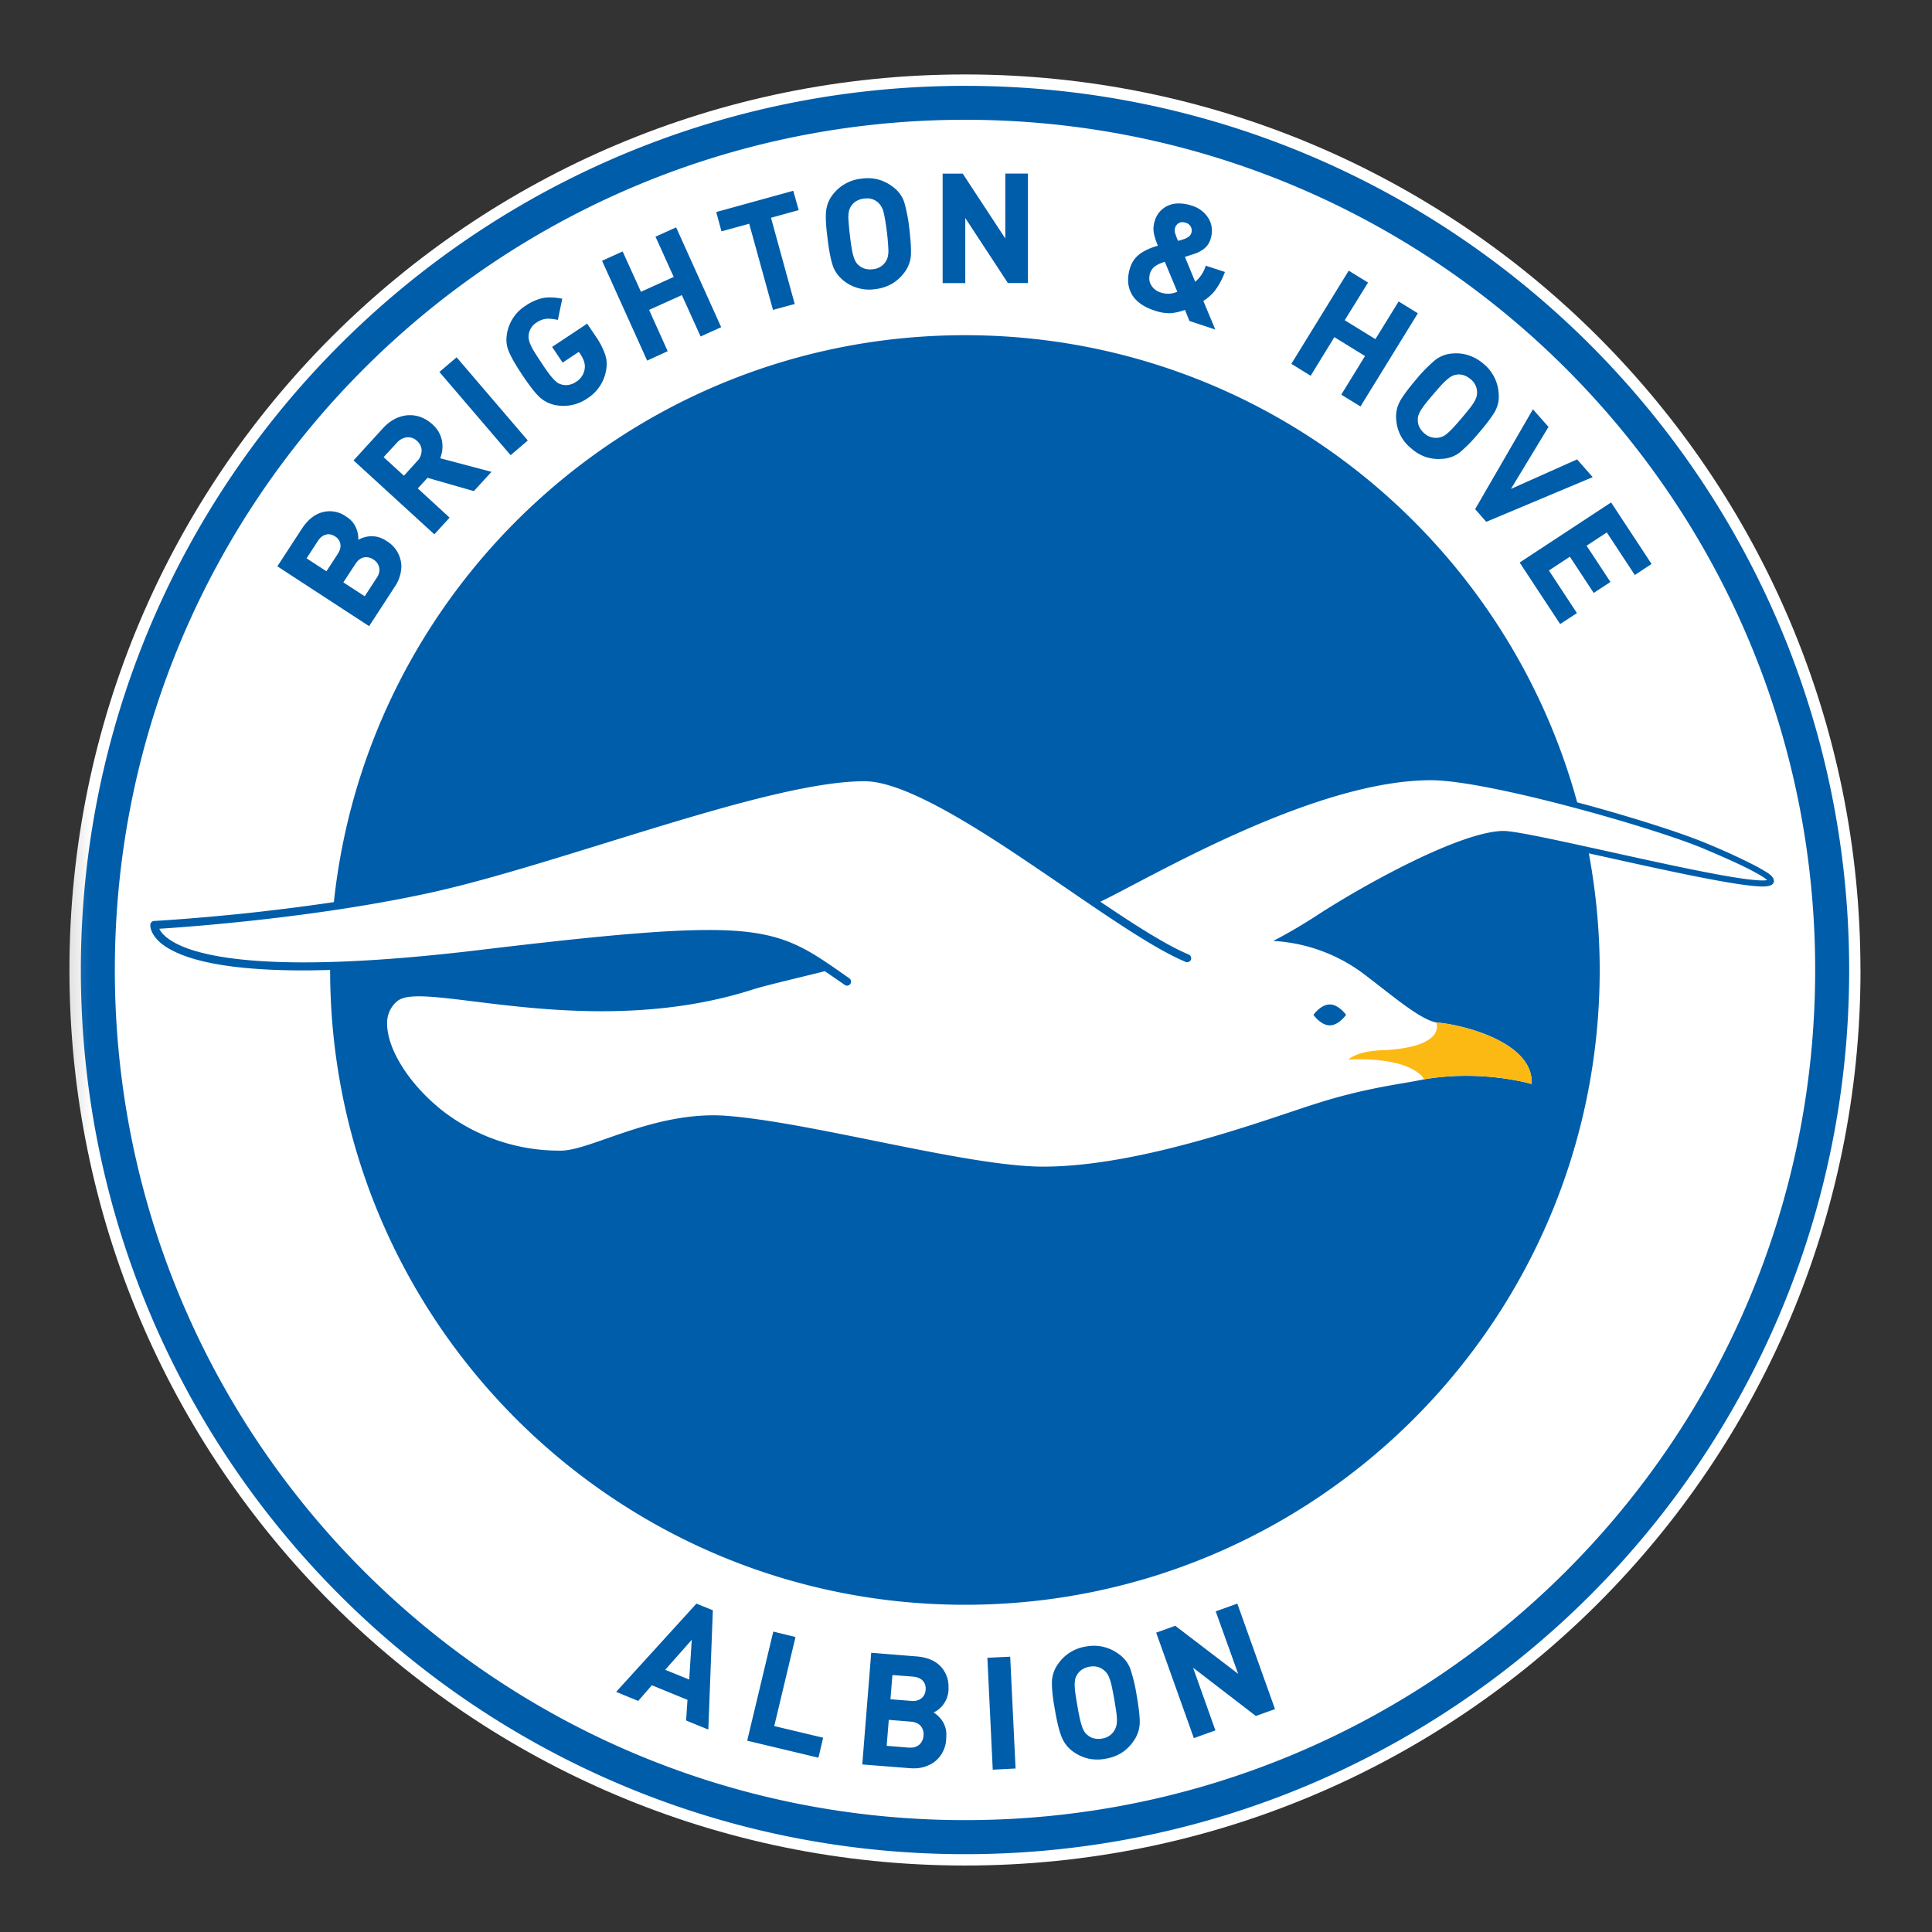 <svg width="32" height="32" fill="none" xmlns="http://www.w3.org/2000/svg">
  <rect width="100%" height="100%" fill="#333333" stroke="none"/>
  <g clip-path="url(#a)">
    <g clip-path="url(#b)">
      <mask id="c" style="mask-type:luminance" maskUnits="userSpaceOnUse" x="0" y="-4" width="41" height="38">
        <path d="M40.132-3.528H.406v37.343h39.726V-3.528Z" fill="#fff"/>
      </mask>
      <g mask="url(#c)">
        <path d="M30.816 16.067c0 8.19-6.642 14.832-14.833 14.832-8.192 0-14.833-6.641-14.833-14.832 0-8.192 6.641-14.834 14.833-14.834 8.19 0 14.832 6.642 14.832 14.834Z" fill="#fff"/>
      </g>
      <mask id="d" style="mask-type:luminance" maskUnits="userSpaceOnUse" x="0" y="-4" width="41" height="38">
        <path d="M40.132-3.528H.406v37.343h39.726V-3.528Z" fill="#fff"/>
      </mask>
      <g mask="url(#d)">
        <path d="m13.176 27.114-.368-.09-.432 1.807.01.003 1.17.279.078-.331-.81-.193.352-1.475Zm6.96-.425.372 1.035-1.042-.796-.316.114.624 1.747.357-.128-.37-1.039 1.04.8.006-.002.311-.112-.624-1.747-.358.128Zm-9.93 1.334.365.15.226-.26.59.242-.023.341.008.004.36.147.075-1.976-.272-.11-1.33 1.462Zm1.21-.204-.398-.162.44-.497-.043.66Zm7.303-.185a.526.526 0 0 0-.204-.248.68.68 0 0 0-.388-.127.792.792 0 0 0-.142.013.684.684 0 0 0-.46.288.537.537 0 0 0-.102.303v.02c0 .104.015.251.05.438.034.199.07.347.11.446a.55.55 0 0 0 .198.25.71.71 0 0 0 .25.112.716.716 0 0 0 .282.001.735.735 0 0 0 .265-.098.7.7 0 0 0 .194-.19.547.547 0 0 0 .106-.306v-.015c0-.103-.018-.25-.051-.44a2.715 2.715 0 0 0-.108-.447Zm-.22.869a.302.302 0 0 1-.042.16.282.282 0 0 1-.202.133.31.31 0 0 1-.13-.002.238.238 0 0 1-.107-.052.212.212 0 0 1-.053-.055.35.35 0 0 1-.04-.082 1.164 1.164 0 0 1-.038-.133 4.21 4.21 0 0 1-.042-.217c-.015-.092-.028-.165-.035-.22a1.038 1.038 0 0 1-.01-.13v-.007a.454.454 0 0 1 .01-.092.222.222 0 0 1 .03-.066.25.25 0 0 1 .083-.087.335.335 0 0 1 .121-.047c.023-.003.043-.006.064-.006.065.001.122.02.171.06a.271.271 0 0 1 .096.137.775.775 0 0 1 .039.133 6.189 6.189 0 0 1 .076.435.99.99 0 0 1 .01.13v.008Zm-2.145-1.045.089 1.854.01-.001.368-.019-.089-1.852-.378.018Zm-1.18-.023-.744-.06-.148 1.85.777.061a.691.691 0 0 0 .068.003h.001a.567.567 0 0 0 .356-.112.504.504 0 0 0 .188-.382.63.63 0 0 0 .002-.053.41.41 0 0 0-.057-.224.488.488 0 0 0-.153-.154.436.436 0 0 0 .246-.418.483.483 0 0 0-.123-.338c-.094-.102-.232-.16-.413-.173Zm.122 1.313a.219.219 0 0 1-.07.15.216.216 0 0 1-.148.048h-.028l-.364-.03.035-.43.364.03c.075.005.129.03.165.072a.205.205 0 0 1 .047.138v.021Zm.035-.759a.19.19 0 0 1-.07.141.224.224 0 0 1-.142.044l-.03-.002-.34-.027.032-.401.34.026c.073.007.127.029.163.068a.183.183 0 0 1 .048.13l-.001.021Zm.653-26.567c-8.089 0-14.645 6.556-14.645 14.644 0 8.088 6.556 14.645 14.645 14.645 8.087 0 14.644-6.557 14.644-14.645S24.07 1.422 15.984 1.422Zm0 28.725c-7.778 0-14.082-6.304-14.082-14.082 0-7.776 6.304-14.081 14.082-14.081 7.777 0 14.081 6.305 14.081 14.081 0 7.778-6.304 14.082-14.081 14.082ZM19.13 5.146a.732.732 0 0 0 .27.041.983.983 0 0 0 .224-.053l.003-.001.074.183.428.142-.198-.474a.73.73 0 0 0 .202-.183 1.23 1.23 0 0 0 .152-.287l.003-.01-.316-.103-.004.009a.547.547 0 0 1-.172.257l-.17-.413a.897.897 0 0 0 .071-.022l.071-.023a.544.544 0 0 0 .177-.091.318.318 0 0 0 .104-.153.466.466 0 0 0 .024-.135.388.388 0 0 0-.05-.202.484.484 0 0 0-.291-.224.647.647 0 0 0-.192-.034.432.432 0 0 0-.19.034.395.395 0 0 0-.223.253.454.454 0 0 0-.022.125c0 .03.002.059.008.088.013.063.036.13.065.2a.97.97 0 0 0-.282.124.45.45 0 0 0-.176.235.686.686 0 0 0-.035.195.479.479 0 0 0 .057.243c.068.124.198.218.388.279Zm.333-1.371a.13.13 0 0 1 .067-.082.105.105 0 0 1 .057-.013.17.17 0 0 1 .052.01.132.132 0 0 1 .1.128c0 .015-.003.03-.008.044a.123.123 0 0 1-.049.063.277.277 0 0 1-.09.041.24.24 0 0 1-.044.014l-.036.009a1.148 1.148 0 0 1-.049-.13.18.18 0 0 1-.006-.048c0-.013.002-.025.006-.036Zm-.416.756a.235.235 0 0 1 .086-.122.54.54 0 0 1 .16-.072l.207.495a.415.415 0 0 1-.135.033h-.026a.412.412 0 0 1-.113-.02.272.272 0 0 1-.16-.124.212.212 0 0 1-.03-.118.28.28 0 0 1 .011-.072Zm-3.059-.92.706 1.077h.332V2.875h-.375V3.95l-.705-1.074h-.333v1.813h.375V3.611Zm9.188 5.715.665 1.01.278-.181-.464-.706.347-.228.395.6.277-.182-.395-.6.335-.22.464.705.277-.183-.67-1.019-1.514.995.005.009Zm-1.988-2.68a.524.524 0 0 0-.062.306.659.659 0 0 0 .25.476.704.704 0 0 0 .242.142.686.686 0 0 0 .266.03.525.525 0 0 0 .297-.108 2.58 2.58 0 0 0 .312-.32c.13-.151.22-.272.27-.36a.513.513 0 0 0 .058-.31.681.681 0 0 0-.248-.475.739.739 0 0 0-.242-.14.654.654 0 0 0-.269-.032.517.517 0 0 0-.292.109 2.505 2.505 0 0 0-.315.321c-.127.15-.216.27-.267.36Zm.295.304c0-.022.002-.044.008-.063a.392.392 0 0 1 .037-.082c.017-.03.043-.067.075-.11a7.086 7.086 0 0 1 .282-.329c.037-.04.07-.07.098-.092a.315.315 0 0 1 .075-.049.247.247 0 0 1 .07-.02.19.19 0 0 1 .036-.003c.026 0 .053.005.081.013a.35.35 0 0 1 .112.065.28.28 0 0 1 .108.213v.012a.245.245 0 0 1-.009.065.37.37 0 0 1-.035.08.846.846 0 0 1-.076.11 5.818 5.818 0 0 1-.279.328.94.94 0 0 1-.098.094.272.272 0 0 1-.189.07.283.283 0 0 1-.188-.075.347.347 0 0 1-.081-.102.27.27 0 0 1-.027-.112V6.95Zm-1.382-1.366.508.313-.393.639.008.006.31.19.95-1.543-.318-.196-.385.624-.508-.313.386-.624-.32-.197-.95 1.543.32.198.392-.64Zm2.516 3.06.008-.004 1.755-.737-.258-.294-1.096.489.622-1.027-.258-.292-.957 1.654.184.21ZM13.793 4.398c.034.1.095.183.184.254a.678.678 0 0 0 .52.137.73.73 0 0 0 .268-.084.684.684 0 0 0 .202-.176.535.535 0 0 0 .12-.293l.002-.076c0-.095-.01-.218-.027-.37a2.736 2.736 0 0 0-.085-.442.52.52 0 0 0-.188-.253.694.694 0 0 0-.24-.121.694.694 0 0 0-.28-.015.68.68 0 0 0-.472.26.523.523 0 0 0-.115.289.796.796 0 0 0-.004.084c0 .096.01.217.03.366.023.195.052.34.085.44Zm.26-.837a.382.382 0 0 1 .015-.088.247.247 0 0 1 .033-.065.242.242 0 0 1 .086-.079.316.316 0 0 1 .124-.04c.015-.001.03-.003.046-.003a.265.265 0 0 1 .234.125.332.332 0 0 1 .037.08c.01.033.02.077.029.131a4.058 4.058 0 0 1 .058.522l-.001.041a.425.425 0 0 1-.015.088.277.277 0 0 1-.242.186.322.322 0 0 1-.13-.008.257.257 0 0 1-.103-.057.213.213 0 0 1-.049-.055.422.422 0 0 1-.035-.082.846.846 0 0 1-.031-.132 3.518 3.518 0 0 1-.03-.213 4.566 4.566 0 0 1-.028-.308c0-.016 0-.03.002-.043ZM7.447 8.574 6.92 8.09l.161-.176.767.22.004-.004.289-.315-.85-.225a.52.52 0 0 0 .03-.285.478.478 0 0 0-.161-.278.576.576 0 0 0-.187-.117.5.5 0 0 0-.184-.033h-.028a.573.573 0 0 0-.218.06.72.72 0 0 0-.2.156l-.487.533L7.194 8.85l.253-.276Zm-.757-.695-.336-.307.22-.239a.261.261 0 0 1 .167-.09h.02a.21.21 0 0 1 .147.061c.05.046.075.099.075.16a.253.253 0 0 1-.075.176l-.218.24Zm-.156 1.846a.626.626 0 0 0 .114-.345.497.497 0 0 0-.245-.419.444.444 0 0 0-.24-.08H6.14a.484.484 0 0 0-.205.06v-.024a.466.466 0 0 0-.034-.165.39.39 0 0 0-.161-.191.463.463 0 0 0-.396-.078c-.134.034-.248.128-.346.277l-.404.62 1.52.991.42-.646Zm-.943-.545-.184.282-.329-.214.184-.284c.04-.06.086-.097.137-.109a.143.143 0 0 1 .043-.006.19.19 0 0 1 .106.035.18.18 0 0 1 .092.156c0 .043-.016.09-.049.14Zm.096.466.198-.303c.04-.062.087-.098.14-.11a.246.246 0 0 1 .042-.004c.04 0 .08.013.118.038a.206.206 0 0 1 .1.17.24.24 0 0 1-.047.136l-.197.303-.354-.23Zm2.778-2.113.277-.237-1.179-1.378-.285.243 1.18 1.379.007-.007Zm3.944-3.827.394 1.427.36-.098-.393-1.428.459-.127-.09-.32-1.276.352.087.32.459-.126ZM8.65 6.209c.108.163.2.282.273.356a.547.547 0 0 0 .278.145.693.693 0 0 0 .525-.11.689.689 0 0 0 .323-.565.525.525 0 0 0-.024-.158 1.209 1.209 0 0 0-.151-.296l-.149-.22-.58.385.174.26.268-.178.03.044a.486.486 0 0 1 .058.12.267.267 0 0 1 .009.12.302.302 0 0 1-.142.212.3.3 0 0 1-.166.055.276.276 0 0 1-.136-.036.36.36 0 0 1-.068-.06.917.917 0 0 1-.086-.103 3.616 3.616 0 0 1-.123-.179 3.745 3.745 0 0 1-.118-.183.79.79 0 0 1-.062-.119.345.345 0 0 1-.029-.121l.003-.037a.28.28 0 0 1 .132-.2.35.35 0 0 1 .154-.06c.01-.002.024-.002.038-.002a.74.74 0 0 1 .15.018l.009.001.073-.35-.01-.002a.994.994 0 0 0-.19-.02.627.627 0 0 0-.12.01.82.82 0 0 0-.289.129.678.678 0 0 0-.316.559.5.5 0 0 0 .038.194c.04.096.113.227.224.39Zm2.409-.392-.308-.684.543-.245.31.685.01-.004.331-.15-.746-1.653-.342.154.302.667-.543.246-.303-.668-.341.154.747 1.654.34-.156Zm10.966 11.166c.15 0 .27-.174.27-.174s-.12-.172-.27-.172c-.15 0-.27.172-.27.172s.12.174.27.174Zm7.075-2.63a10.71 10.71 0 0 0-.852-.391c-.408-.17-1.252-.44-2.125-.673-1.22-4.46-5.296-7.737-10.14-7.737-5.427 0-9.892 4.112-10.453 9.39-.535.079-1.046.141-1.489.188-.878.091-1.487.124-1.488.124a.067.067 0 0 0-.063.059v.011c-.003.049.031.25.364.419.332.173.96.33 2.178.33.137 0 .283-.004.436-.007 0 5.806 4.707 10.514 10.515 10.514 5.806 0 10.513-4.707 10.513-10.514 0-.66-.064-1.306-.18-1.932 1.081.239 2.441.548 2.88.549a.405.405 0 0 0 .115-.014c.029-.006.07-.03.072-.08-.017-.094-.105-.132-.283-.236Zm.095.23c-.687 0-3.843-.818-4.292-.82-.7.005-2.277.87-3.096 1.402a8.55 8.55 0 0 1-.718.42 2.745 2.745 0 0 1 1.477.53c.46.344.936.764 1.222.82l.045.005h.001c.407.038 1.572.326 1.535 1.015 0 0-.81-.245-1.783-.078-.382.082-.94.133-1.786.402-.8.252-2.889 1.044-4.521 1.044-1.242 0-3.752-.715-5.2-.838a3.102 3.102 0 0 0-.259-.012c-1.102-.001-2.05.579-2.523.585a3.16 3.16 0 0 1-1.91-.617c-.557-.417-.97-1.026-.975-1.478a.468.468 0 0 1 .17-.383c.084-.063.2-.076.354-.078.568 0 1.693.247 3.028.247.794 0 1.658-.087 2.515-.363.199-.064.798-.203 1.183-.3l.33.227a.062.062 0 0 0 .036.013.07.07 0 0 0 .056-.029.068.068 0 0 0-.016-.093c-.742-.517-1.095-.804-2.336-.8-.791 0-1.948.11-3.822.335-1.216.145-2.155.201-2.878.201-1.207 0-1.818-.157-2.117-.314-.184-.097-.252-.188-.276-.243.434-.027 2.602-.18 4.517-.603 2.173-.483 5.576-1.843 7.162-1.84.59-.004 1.615.605 2.63 1.288 1.02.681 2.04 1.432 2.69 1.704a.066.066 0 0 0 .086-.035.066.066 0 0 0-.035-.087c-.373-.156-.89-.487-1.464-.875.788-.373 3.52-2.013 5.476-2.012.93-.001 3.681.782 4.509 1.13.394.166.67.292.844.387.087.047.15.085.188.114a.182.182 0 0 1 .027.024.488.488 0 0 1-.074.005Z" fill="#005DAA"/>
      </g>
      <mask id="e" style="mask-type:luminance" maskUnits="userSpaceOnUse" x="0" y="-4" width="41" height="38">
        <path d="M40.132-3.528H.406v37.343h39.726V-3.528Z" fill="#fff"/>
      </mask>
      <g mask="url(#e)">
        <path d="M23.587 17.877c.971-.167 1.783.078 1.783.078.038-.718-1.227-1-1.582-1.02 0 0 .184.382-.805.457 0 0-.461-.011-.65.158 0 0 .91-.07 1.229.286l.025.04Z" fill="#FDB913"/>
      </g>
    </g>
  </g>
  <defs>
    <clipPath id="a">
      <path fill="#fff" d="M0 0h32v32H0z"/>
    </clipPath>
    <clipPath id="b">
      <path fill="#fff" d="M0 0h31.813v32H0z"/>
    </clipPath>
  </defs>
</svg>
